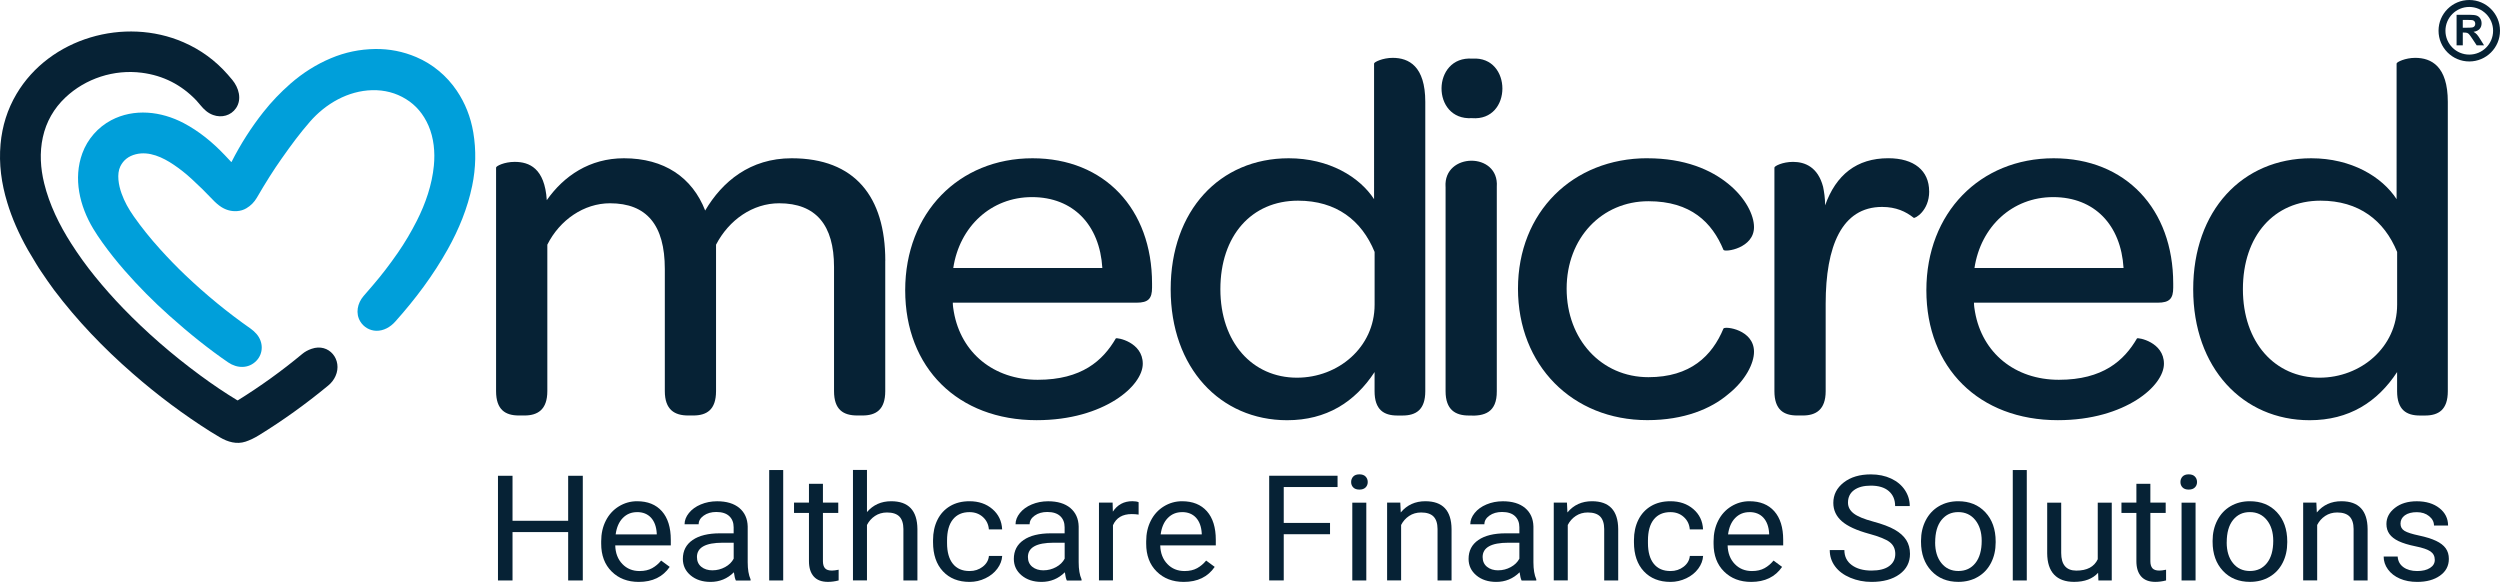 <svg xmlns="http://www.w3.org/2000/svg" id="uuid-6bb9e8e3-5445-4524-b5f0-8dd865f80115" viewBox="0 0 644.31 149.97"><defs><style>.uuid-7883b28d-3d19-47bc-92ad-9900a9e888aa{fill:#009fda;}.uuid-ca6a5f84-ee71-4515-bfd1-96ce9a26c707{fill-rule:evenodd;}.uuid-ca6a5f84-ee71-4515-bfd1-96ce9a26c707,.uuid-fd7680da-1e4b-47e5-b6f8-f01bed671542{fill:#062235;}</style></defs><g id="uuid-4407ec96-2207-43df-9677-5284ab191ca8"><path class="uuid-fd7680da-1e4b-47e5-b6f8-f01bed671542" d="M228.15,67.2v33.61c0,4.8-2.4,6.27-5.87,6.27h-1.33c-3.6,0-6-1.47-6-6.27v-32.01c0-10.8-4.67-16.41-14.14-16.41-6.8,0-12.94,4.27-16.27,10.67v37.75c0,4.8-2.4,6.27-5.87,6.27h-1.33c-3.47,0-6-1.47-6-6.27v-31.48c0-11.34-4.67-16.94-14.14-16.94-6.67,0-12.94,4.27-16.14,10.67v37.75c0,4.8-2.53,6.27-5.87,6.27h-1.47c-3.47,0-5.87-1.47-5.87-6.27v-57.62c0-.4,2.13-1.47,4.8-1.47,3.73,0,7.74,1.6,8.27,9.87,4.4-6.27,11.07-10.8,19.88-10.8,10.4,0,17.61,4.94,20.94,13.47,4.4-7.47,11.6-13.47,22.28-13.47,16.27,0,24.14,9.87,24.14,26.41Z"></path><path class="uuid-fd7680da-1e4b-47e5-b6f8-f01bed671542" d="M266.1,40.79c18.54,0,30.81,13.07,30.81,32.28v1.07c0,2.8-.93,3.87-4,3.87h-47.35c0,.8.13,1.6.27,2.4,1.87,10.54,10.27,17.47,21.61,17.47s16.81-4.94,20.14-10.67c.27-.27,6.94.93,6.94,6.54,0,2.8-2.4,6.4-7.07,9.34-4.67,2.93-11.47,5.2-20.28,5.2-20.28,0-33.88-13.47-33.88-33.48s13.87-34.02,32.81-34.02ZM265.96,50.8c-10.54,0-18.67,7.6-20.28,18.27h38.42c-.67-11.07-7.47-18.27-18.14-18.27Z"></path><path class="uuid-fd7680da-1e4b-47e5-b6f8-f01bed671542" d="M301.71,74.54c0-20.28,12.67-33.75,30.41-33.75,10.4,0,18.27,4.8,22.01,10.54V16.38c0-.4,2.27-1.47,4.8-1.47,4.14,0,8.4,2.13,8.4,11.34v74.57c0,4.8-2.4,6.27-5.87,6.27h-1.33c-3.47,0-5.87-1.47-5.87-6.27v-4.93c-5.07,7.74-12.41,12.41-22.54,12.41-17.21,0-30.01-13.47-30.01-33.75ZM354.27,64.93c-3.33-8.14-9.87-13.21-19.74-13.21-12.01,0-20.01,9.07-20.01,22.81s8.27,22.81,19.74,22.81c10.67,0,20.01-7.87,20.01-18.81v-13.61Z"></path><path class="uuid-fd7680da-1e4b-47e5-b6f8-f01bed671542" d="M379.48,15.11c10.28-.7,10.36,16.18-.13,15.34-10.54.64-10.39-16.1.13-15.34Z"></path><path class="uuid-fd7680da-1e4b-47e5-b6f8-f01bed671542" d="M372.55,48.13c-.54-8.85,13.84-9.04,13.21,0,0,0,0,52.69,0,52.69.05,5.52-3.24,6.49-7.2,6.27-3.47,0-6-1.47-6-6.27v-52.69Z"></path><path class="uuid-fd7680da-1e4b-47e5-b6f8-f01bed671542" d="M424.57,40.79c9.6,0,16.41,2.93,20.94,6.67,4.4,3.6,6.54,8,6.54,11.07,0,5.47-7.47,6.54-7.87,5.87-2.93-7.07-8.4-12.54-19.34-12.54-12.01,0-21.08,9.47-21.08,22.54s8.94,22.81,21.08,22.81c10.8,0,16.41-5.47,19.34-12.54.4-.67,7.87.27,7.87,6,0,2.93-2.13,7.34-6.67,10.94-4.4,3.74-11.34,6.67-20.81,6.67-19.34,0-33.35-14.14-33.35-33.88s14.14-33.62,33.35-33.62Z"></path><path class="uuid-fd7680da-1e4b-47e5-b6f8-f01bed671542" d="M497.2,49.33c0,5.07-3.74,7.07-4,6.8-2-1.6-4.54-2.8-8.14-2.8-10.41,0-14.54,10.14-14.54,24.94v22.54c0,4.8-2.53,6.27-5.87,6.27h-1.47c-3.47,0-5.87-1.47-5.87-6.27v-57.62c0-.4,2.13-1.47,4.8-1.47,3.07,0,6.4,1.33,7.74,6.4.27,1.33.53,2.93.53,4.8,2.8-7.87,8.14-12.14,16.27-12.14,6.67,0,10.54,3.2,10.54,8.54Z"></path><path class="uuid-fd7680da-1e4b-47e5-b6f8-f01bed671542" d="M529.28,40.79c18.54,0,30.81,13.07,30.81,32.28v1.07c0,2.8-.93,3.87-4,3.87h-47.35c0,.8.13,1.6.27,2.4,1.87,10.54,10.27,17.47,21.61,17.47s16.81-4.94,20.14-10.67c.27-.27,6.94.93,6.94,6.54,0,2.8-2.4,6.4-7.07,9.34-4.67,2.93-11.47,5.2-20.28,5.2-20.28,0-33.88-13.47-33.88-33.48s13.87-34.02,32.81-34.02ZM529.15,50.8c-10.54,0-18.67,7.6-20.28,18.27h38.42c-.67-11.07-7.47-18.27-18.14-18.27Z"></path><path class="uuid-fd7680da-1e4b-47e5-b6f8-f01bed671542" d="M565.24,74.54c0-20.28,12.67-33.75,30.41-33.75,10.41,0,18.28,4.8,22.01,10.54V16.38c0-.4,2.27-1.47,4.8-1.47,4.13,0,8.4,2.13,8.4,11.34v74.57c0,4.8-2.4,6.27-5.87,6.27h-1.33c-3.47,0-5.87-1.47-5.87-6.27v-4.93c-5.07,7.74-12.41,12.41-22.54,12.41-17.21,0-30.01-13.47-30.01-33.75ZM617.8,64.93c-3.33-8.14-9.87-13.21-19.74-13.21-12,0-20.01,9.07-20.01,22.81s8.27,22.81,19.74,22.81c10.67,0,20.01-7.87,20.01-18.81v-13.61Z"></path><path class="uuid-fd7680da-1e4b-47e5-b6f8-f01bed671542" d="M61.17,103.18s.08.02.12,0c5.8-3.6,11.35-7.59,16.63-11.98.65-.54,1.44-.98,2.37-1.3,4.52-1.59,8.05,2.85,6.18,7.02-.42.94-1.05,1.76-1.89,2.45-5.78,4.77-11.73,9.04-17.86,12.81-1.17.72-2.32,1.27-3.43,1.64-2.29.76-4.58.08-6.58-1.09-1.03-.6-1.85-1.1-2.45-1.48-6.94-4.38-13.64-9.38-20.07-15-7.55-6.58-14.32-13.65-20.27-21.53-1.1-1.46-2.1-2.97-3.26-4.66-.43-.62-.86-1.3-1.31-2.04-1.06-1.74-1.78-2.95-2.17-3.63-2.34-4.14-4.11-8.2-5.31-12.18C.37,47.3-.32,42.26.14,37.16c.42-4.7,1.79-9.01,4.11-12.94C12.82,9.75,32.12,4.29,47.29,10.89c4.43,1.93,8.24,4.71,11.42,8.34.52.59.91,1.05,1.17,1.37,1.64,2,2.53,4.94.95,7.27-1.31,1.93-3.72,2.56-5.9,1.77-1.4-.51-2.34-1.41-3.28-2.54-.5-.61-.85-1.01-1.03-1.2-3.87-4.06-8.56-6.44-14.08-7.15-7.15-.92-14.49,1.46-19.71,6.4-2.94,2.78-4.92,6.24-5.79,10.22-.87,3.96-.61,8,.35,11.9,1.34,5.47,3.9,10.71,6.98,15.52,1.84,2.89,3.87,5.7,6.08,8.43,2.32,2.86,4.76,5.62,7.33,8.27,5.92,6.12,12.52,11.87,19.81,17.24,3.21,2.37,6.41,4.52,9.59,6.45Z"></path><path class="uuid-7883b28d-3d19-47bc-92ad-9900a9e888aa" d="M59.59,41.75s.06.02.08-.01c2.34-4.61,5.08-8.9,8.22-12.87,2.07-2.62,4.4-5.06,6.97-7.31,3.2-2.79,6.68-4.98,10.44-6.56,3.63-1.53,7.43-2.32,11.4-2.37,3.65-.05,7.17.64,10.55,2.07,4.26,1.8,7.9,4.86,10.46,8.65,2.18,3.22,3.6,6.81,4.27,10.78.76,4.55.67,9.14-.29,13.77-1.2,5.78-3.42,11.2-6.27,16.3-3.76,6.74-8.37,12.89-13.55,18.68-1.27,1.43-3.03,2.43-4.94,2.37-1.67-.06-3.18-.95-4.06-2.37-1.3-2.11-.76-4.73.83-6.58,1.53-1.77,2.34-2.72,2.44-2.83,2.15-2.5,4.29-5.28,6.4-8.33,1.78-2.57,3.41-5.33,4.9-8.26,2.25-4.44,3.9-9.26,4.38-14.18.34-3.46,0-7.14-1.39-10.33-1.3-2.98-3.24-5.26-5.81-6.84-2.6-1.6-5.5-2.36-8.69-2.29-6.23.15-12,3.47-16.06,8.14-2.65,3.05-4.71,5.84-7.31,9.53-2.01,2.85-4.13,6.19-6.36,10.04-.67,1.15-1.56,2.05-2.69,2.72-.73.44-1.55.68-2.44.74-1.43.09-2.77-.26-4.03-1.06-.78-.5-1.55-1.19-2.2-1.88-1.75-1.85-3.56-3.63-5.44-5.35-1.5-1.38-3.03-2.59-4.59-3.64-2.82-1.91-6.35-3.6-9.83-2.72-1.85.47-3.16,1.5-3.95,3.08-.99,2-.46,4.89.29,6.99.78,2.18,1.79,3.98,3.19,5.98,1.96,2.79,4.22,5.61,6.79,8.45,2.09,2.31,4.21,4.5,6.37,6.56,5.32,5.07,10.97,9.71,16.96,13.9.54.38,1.04.84,1.51,1.38,1.74,2.03,1.8,4.96-.07,6.89-1.99,2.06-4.95,1.99-7.26.41-4.85-3.32-9.93-7.36-15.25-12.12-4.07-3.64-7.88-7.49-11.45-11.57-2.01-2.3-3.91-4.68-5.69-7.16-.88-1.22-1.67-2.42-2.38-3.59-3.53-5.86-5.19-12.97-2.82-19.45,1.34-3.66,4.03-6.72,7.43-8.52,5.88-3.11,12.86-2.33,18.68.73,3.95,2.08,7.43,4.92,10.6,8.26.09.1.64.67,1.64,1.74Z"></path><path class="uuid-ca6a5f84-ee71-4515-bfd1-96ce9a26c707" d="M636.39,0c4.38,0,7.92,3.55,7.92,7.92s-3.55,7.92-7.92,7.92-7.92-3.55-7.92-7.92,3.55-7.92,7.92-7.92h0ZM636.39,1.79c3.39,0,6.14,2.75,6.14,6.14s-2.75,6.14-6.14,6.14-6.14-2.75-6.14-6.14,2.75-6.14,6.14-6.14h0Z"></path><path class="uuid-ca6a5f84-ee71-4515-bfd1-96ce9a26c707" d="M633.12,11.68V3.81h3.35c.84,0,1.45.07,1.83.21.38.14.69.39.92.75.23.36.34.78.34,1.24,0,.59-.17,1.08-.52,1.46-.35.38-.86.63-1.55.73.34.2.62.42.85.66.22.24.52.67.9,1.28l.96,1.54h-1.9l-1.14-1.72c-.41-.61-.69-1-.84-1.15-.15-.16-.31-.27-.48-.33-.17-.06-.44-.09-.8-.09h-.32v3.29h-1.59ZM634.71,7.14h1.18c.76,0,1.24-.03,1.43-.1.19-.06.34-.18.45-.33.11-.16.16-.36.16-.59,0-.27-.07-.48-.21-.64-.14-.16-.34-.27-.6-.31-.13-.02-.52-.03-1.16-.03h-1.24v2Z"></path><path class="uuid-fd7680da-1e4b-47e5-b6f8-f01bed671542" d="M150.2,149.6h-3.77v-12.47h-14.34v12.47h-3.75v-26.98h3.75v11.6h14.34v-11.6h3.77v26.98Z"></path><path class="uuid-fd7680da-1e4b-47e5-b6f8-f01bed671542" d="M164.63,149.97c-2.86,0-5.2-.89-6.99-2.68-1.8-1.78-2.7-4.17-2.7-7.16v-.63c0-1.99.4-3.76,1.2-5.33.8-1.56,1.92-2.79,3.36-3.67,1.44-.88,3-1.32,4.68-1.32,2.75,0,4.88.86,6.41,2.58,1.52,1.72,2.29,4.18,2.29,7.37v1.43h-14.32c.05,1.98.66,3.57,1.83,4.79,1.17,1.22,2.65,1.82,4.44,1.82,1.28,0,2.36-.25,3.24-.74.89-.49,1.66-1.15,2.32-1.96l2.21,1.63c-1.77,2.58-4.43,3.87-7.97,3.87ZM164.18,131.99c-1.46,0-2.68.5-3.67,1.51-.99,1.01-1.6,2.42-1.84,4.23h10.59v-.26c-.1-1.74-.6-3.09-1.48-4.05-.89-.96-2.08-1.44-3.59-1.44Z"></path><path class="uuid-fd7680da-1e4b-47e5-b6f8-f01bed671542" d="M189.65,149.6c-.21-.4-.38-1.1-.51-2.11-1.68,1.66-3.69,2.48-6.02,2.48-2.08,0-3.79-.56-5.13-1.68-1.33-1.12-2-2.53-2-4.25,0-2.09.84-3.71,2.51-4.86,1.67-1.15,4.03-1.73,7.06-1.73h3.52v-1.57c0-1.2-.38-2.15-1.13-2.86-.76-.71-1.87-1.07-3.34-1.07-1.29,0-2.37.31-3.24.93-.87.62-1.31,1.36-1.31,2.24h-3.63c0-1,.37-1.97,1.12-2.9.75-.93,1.76-1.67,3.05-2.21,1.28-.54,2.69-.82,4.23-.82,2.43,0,4.34.58,5.72,1.73,1.38,1.16,2.1,2.75,2.15,4.77v9.23c0,1.84.25,3.3.74,4.39v.3h-3.79ZM183.66,146.98c1.13,0,2.21-.28,3.22-.83s1.75-1.28,2.21-2.17v-4.11h-2.83c-4.43,0-6.64,1.23-6.64,3.69,0,1.07.38,1.91,1.13,2.52.75.61,1.73.91,2.91.91Z"></path><path class="uuid-fd7680da-1e4b-47e5-b6f8-f01bed671542" d="M201.85,149.6h-3.61v-28.46h3.61v28.46Z"></path><path class="uuid-fd7680da-1e4b-47e5-b6f8-f01bed671542" d="M212.09,124.69v4.85h3.95v2.65h-3.95v12.45c0,.8.18,1.41.53,1.81.35.4.95.6,1.8.6.42,0,.99-.07,1.72-.22v2.76c-.95.25-1.88.37-2.77.37-1.61,0-2.83-.46-3.65-1.39s-1.23-2.24-1.23-3.95v-12.43h-3.85v-2.65h3.85v-4.85h3.61Z"></path><path class="uuid-fd7680da-1e4b-47e5-b6f8-f01bed671542" d="M223.43,131.98c1.6-1.86,3.68-2.8,6.25-2.8,4.47,0,6.72,2.39,6.76,7.17v13.25h-3.61v-13.27c-.01-1.45-.36-2.51-1.04-3.21-.68-.69-1.75-1.04-3.19-1.04-1.17,0-2.2.3-3.09.89-.89.59-1.58,1.37-2.07,2.33v14.28h-3.61v-28.46h3.61v10.84Z"></path><path class="uuid-fd7680da-1e4b-47e5-b6f8-f01bed671542" d="M249.89,147.17c1.29,0,2.42-.37,3.38-1.11.96-.74,1.5-1.67,1.6-2.78h3.42c-.07,1.15-.48,2.24-1.25,3.28-.77,1.04-1.79,1.87-3.08,2.48-1.28.62-2.64.93-4.07.93-2.88,0-5.17-.91-6.87-2.73-1.7-1.82-2.55-4.31-2.55-7.48v-.57c0-1.95.38-3.69,1.13-5.21.75-1.52,1.84-2.7,3.25-3.54,1.41-.84,3.08-1.26,5.01-1.26,2.37,0,4.34.67,5.91,2.02,1.57,1.35,2.41,3.09,2.51,5.24h-3.42c-.1-1.3-.62-2.36-1.55-3.2-.93-.83-2.08-1.25-3.45-1.25-1.84,0-3.26.63-4.27,1.88-1.01,1.25-1.51,3.07-1.51,5.44v.65c0,2.31.5,4.09,1.5,5.34,1,1.25,2.43,1.87,4.3,1.87Z"></path><path class="uuid-fd7680da-1e4b-47e5-b6f8-f01bed671542" d="M274.95,149.6c-.21-.4-.38-1.1-.51-2.11-1.68,1.66-3.69,2.48-6.02,2.48-2.08,0-3.79-.56-5.13-1.68-1.33-1.12-2-2.53-2-4.25,0-2.09.84-3.71,2.51-4.86,1.67-1.15,4.03-1.73,7.06-1.73h3.52v-1.57c0-1.2-.38-2.15-1.13-2.86-.76-.71-1.87-1.07-3.34-1.07-1.29,0-2.37.31-3.24.93-.87.62-1.31,1.36-1.31,2.24h-3.63c0-1,.37-1.97,1.12-2.9.75-.93,1.76-1.67,3.05-2.21,1.28-.54,2.69-.82,4.23-.82,2.43,0,4.34.58,5.72,1.73,1.38,1.16,2.1,2.75,2.15,4.77v9.23c0,1.84.25,3.3.74,4.39v.3h-3.79ZM268.96,146.98c1.13,0,2.21-.28,3.22-.83s1.75-1.28,2.21-2.17v-4.11h-2.83c-4.43,0-6.64,1.23-6.64,3.69,0,1.07.38,1.91,1.13,2.52.75.61,1.73.91,2.91.91Z"></path><path class="uuid-fd7680da-1e4b-47e5-b6f8-f01bed671542" d="M293.44,132.62c-.55-.09-1.14-.13-1.78-.13-2.37,0-3.98.96-4.82,2.87v14.23h-3.61v-20.05h3.52l.06,2.32c1.18-1.79,2.86-2.69,5.04-2.69.7,0,1.24.09,1.6.26v3.19Z"></path><path class="uuid-fd7680da-1e4b-47e5-b6f8-f01bed671542" d="M305.09,149.97c-2.86,0-5.2-.89-6.99-2.68-1.8-1.78-2.7-4.17-2.7-7.16v-.63c0-1.99.4-3.76,1.2-5.33.8-1.56,1.92-2.79,3.36-3.67,1.44-.88,3-1.32,4.68-1.32,2.75,0,4.88.86,6.41,2.58,1.52,1.72,2.29,4.18,2.29,7.37v1.43h-14.32c.05,1.98.66,3.57,1.83,4.79,1.17,1.22,2.65,1.82,4.44,1.82,1.28,0,2.36-.25,3.24-.74.89-.49,1.66-1.15,2.32-1.96l2.21,1.63c-1.77,2.58-4.43,3.87-7.97,3.87ZM304.64,131.99c-1.46,0-2.68.5-3.67,1.51-.99,1.01-1.6,2.42-1.84,4.23h10.59v-.26c-.1-1.74-.6-3.09-1.48-4.05-.89-.96-2.08-1.44-3.59-1.44Z"></path><path class="uuid-fd7680da-1e4b-47e5-b6f8-f01bed671542" d="M342.78,137.68h-11.93v11.91h-3.75v-26.98h17.62v2.91h-13.87v9.25h11.93v2.91Z"></path><path class="uuid-fd7680da-1e4b-47e5-b6f8-f01bed671542" d="M348.22,124.23c0-.56.18-1.03.54-1.41.36-.38.89-.57,1.59-.57s1.24.19,1.6.57c.36.38.55.85.55,1.41s-.18,1.02-.55,1.39-.9.56-1.6.56-1.23-.19-1.59-.56-.54-.83-.54-1.39ZM352.13,149.6h-3.61v-20.05h3.61v20.05Z"></path><path class="uuid-fd7680da-1e4b-47e5-b6f8-f01bed671542" d="M360.89,129.55l.12,2.52c1.61-1.93,3.72-2.89,6.33-2.89,4.47,0,6.72,2.39,6.76,7.17v13.25h-3.61v-13.27c-.01-1.45-.36-2.51-1.04-3.21-.68-.69-1.75-1.04-3.19-1.04-1.17,0-2.2.3-3.09.89s-1.58,1.37-2.07,2.33v14.28h-3.61v-20.05h3.42Z"></path><path class="uuid-fd7680da-1e4b-47e5-b6f8-f01bed671542" d="M392.15,149.6c-.21-.4-.38-1.1-.51-2.11-1.68,1.66-3.68,2.48-6.02,2.48-2.08,0-3.79-.56-5.13-1.68-1.33-1.12-2-2.53-2-4.25,0-2.09.84-3.71,2.51-4.86,1.67-1.15,4.03-1.73,7.06-1.73h3.52v-1.57c0-1.2-.38-2.15-1.13-2.86-.75-.71-1.87-1.07-3.34-1.07-1.29,0-2.37.31-3.24.93-.87.62-1.31,1.36-1.31,2.24h-3.63c0-1,.37-1.97,1.12-2.9.75-.93,1.76-1.67,3.05-2.21,1.28-.54,2.69-.82,4.23-.82,2.43,0,4.34.58,5.72,1.73,1.38,1.16,2.1,2.75,2.15,4.77v9.23c0,1.84.25,3.3.74,4.39v.3h-3.79ZM386.15,146.98c1.13,0,2.21-.28,3.22-.83,1.02-.56,1.75-1.28,2.21-2.17v-4.11h-2.83c-4.43,0-6.64,1.23-6.64,3.69,0,1.07.38,1.91,1.13,2.52.75.61,1.73.91,2.91.91Z"></path><path class="uuid-fd7680da-1e4b-47e5-b6f8-f01bed671542" d="M403.84,129.55l.12,2.52c1.61-1.93,3.72-2.89,6.33-2.89,4.47,0,6.72,2.39,6.76,7.17v13.25h-3.61v-13.27c-.01-1.45-.36-2.51-1.04-3.21-.68-.69-1.75-1.04-3.19-1.04-1.17,0-2.2.3-3.09.89s-1.58,1.37-2.07,2.33v14.28h-3.61v-20.05h3.42Z"></path><path class="uuid-fd7680da-1e4b-47e5-b6f8-f01bed671542" d="M430.53,147.17c1.29,0,2.42-.37,3.38-1.11s1.5-1.67,1.6-2.78h3.42c-.07,1.15-.48,2.24-1.25,3.28s-1.79,1.87-3.08,2.48-2.64.93-4.07.93c-2.88,0-5.17-.91-6.87-2.73-1.7-1.82-2.55-4.31-2.55-7.48v-.57c0-1.95.38-3.69,1.13-5.21s1.84-2.7,3.25-3.54c1.41-.84,3.08-1.26,5.01-1.26,2.37,0,4.34.67,5.91,2.02,1.57,1.35,2.41,3.09,2.51,5.24h-3.42c-.1-1.3-.62-2.36-1.55-3.2s-2.08-1.25-3.45-1.25c-1.84,0-3.26.63-4.27,1.88-1.01,1.25-1.51,3.07-1.51,5.44v.65c0,2.31.5,4.09,1.5,5.34,1,1.25,2.43,1.87,4.3,1.87Z"></path><path class="uuid-fd7680da-1e4b-47e5-b6f8-f01bed671542" d="M451.32,149.97c-2.86,0-5.2-.89-6.99-2.68-1.8-1.78-2.7-4.17-2.7-7.16v-.63c0-1.99.4-3.76,1.2-5.33.8-1.56,1.92-2.79,3.36-3.67,1.44-.88,3-1.32,4.68-1.32,2.75,0,4.88.86,6.41,2.58,1.52,1.72,2.29,4.18,2.29,7.37v1.43h-14.32c.05,1.98.66,3.57,1.83,4.79,1.17,1.22,2.65,1.82,4.44,1.82,1.28,0,2.36-.25,3.24-.74.89-.49,1.66-1.15,2.32-1.96l2.21,1.63c-1.77,2.58-4.43,3.87-7.97,3.87ZM450.87,131.99c-1.46,0-2.68.5-3.67,1.51-.99,1.01-1.6,2.42-1.84,4.23h10.59v-.26c-.1-1.74-.6-3.09-1.48-4.05-.89-.96-2.08-1.44-3.59-1.44Z"></path><path class="uuid-fd7680da-1e4b-47e5-b6f8-f01bed671542" d="M481.71,137.57c-3.22-.88-5.56-1.95-7.02-3.23s-2.2-2.86-2.2-4.73c0-2.12.9-3.88,2.69-5.27s4.12-2.08,6.98-2.08c1.95,0,3.69.36,5.22,1.07,1.53.72,2.71,1.7,3.55,2.96s1.26,2.64,1.26,4.13h-3.77c0-1.64-.55-2.92-1.64-3.86s-2.64-1.4-4.63-1.4c-1.85,0-3.29.39-4.33,1.16s-1.55,1.85-1.55,3.22c0,1.1.49,2.03,1.47,2.79.98.76,2.66,1.46,5.02,2.09,2.36.63,4.21,1.33,5.55,2.09s2.32,1.65,2.97,2.66c.64,1.01.97,2.2.97,3.58,0,2.19-.9,3.94-2.7,5.25s-4.2,1.97-7.21,1.97c-1.95,0-3.78-.36-5.47-1.07s-3-1.68-3.92-2.92c-.92-1.23-1.38-2.64-1.38-4.21h3.77c0,1.63.63,2.92,1.9,3.86s2.97,1.42,5.09,1.42c1.98,0,3.5-.38,4.55-1.15,1.05-.77,1.58-1.81,1.58-3.13s-.49-2.34-1.46-3.07-2.75-1.44-5.31-2.14Z"></path><path class="uuid-fd7680da-1e4b-47e5-b6f8-f01bed671542" d="M495.09,139.39c0-1.96.41-3.73,1.22-5.3.81-1.57,1.95-2.78,3.4-3.63s3.11-1.28,4.97-1.28c2.88,0,5.21.94,6.98,2.83s2.67,4.4,2.67,7.54v.24c0,1.95-.39,3.7-1.18,5.25-.79,1.55-1.91,2.76-3.38,3.62-1.46.86-3.15,1.3-5.05,1.3-2.86,0-5.19-.94-6.96-2.83s-2.67-4.39-2.67-7.5v-.24ZM498.73,139.79c0,2.22.54,4.01,1.63,5.35,1.09,1.35,2.54,2.02,4.37,2.02s3.29-.68,4.38-2.05c1.08-1.36,1.62-3.28,1.62-5.73,0-2.2-.55-3.98-1.65-5.35-1.1-1.36-2.56-2.05-4.38-2.05s-3.22.67-4.32,2.02c-1.09,1.35-1.64,3.27-1.64,5.78Z"></path><path class="uuid-fd7680da-1e4b-47e5-b6f8-f01bed671542" d="M522.35,149.6h-3.61v-28.46h3.61v28.46Z"></path><path class="uuid-fd7680da-1e4b-47e5-b6f8-f01bed671542" d="M540.74,147.61c-1.41,1.57-3.47,2.35-6.19,2.35-2.25,0-3.97-.62-5.15-1.86s-1.77-3.08-1.79-5.51v-13.04h3.61v12.95c0,3.04,1.3,4.56,3.91,4.56,2.76,0,4.6-.98,5.51-2.93v-14.58h3.61v20.05h-3.44l-.08-1.98Z"></path><path class="uuid-fd7680da-1e4b-47e5-b6f8-f01bed671542" d="M554.2,124.69v4.85h3.95v2.65h-3.95v12.45c0,.8.18,1.41.53,1.81.35.4.95.6,1.8.6.42,0,.99-.07,1.72-.22v2.76c-.95.25-1.88.37-2.77.37-1.61,0-2.83-.46-3.65-1.39s-1.23-2.24-1.23-3.95v-12.43h-3.85v-2.65h3.85v-4.85h3.61Z"></path><path class="uuid-fd7680da-1e4b-47e5-b6f8-f01bed671542" d="M561.95,124.23c0-.56.18-1.03.54-1.41.36-.38.89-.57,1.59-.57s1.24.19,1.6.57c.36.38.55.85.55,1.41s-.18,1.02-.55,1.39-.9.56-1.6.56-1.23-.19-1.59-.56-.54-.83-.54-1.39ZM565.85,149.6h-3.61v-20.05h3.61v20.05Z"></path><path class="uuid-fd7680da-1e4b-47e5-b6f8-f01bed671542" d="M570.24,139.39c0-1.96.41-3.73,1.22-5.3.81-1.57,1.95-2.78,3.4-3.63s3.11-1.28,4.97-1.28c2.88,0,5.21.94,6.98,2.83s2.67,4.4,2.67,7.54v.24c0,1.95-.39,3.7-1.18,5.25-.79,1.55-1.91,2.76-3.38,3.62-1.46.86-3.15,1.3-5.05,1.3-2.86,0-5.19-.94-6.96-2.83s-2.67-4.39-2.67-7.5v-.24ZM573.87,139.79c0,2.22.54,4.01,1.63,5.35,1.09,1.35,2.54,2.02,4.37,2.02s3.29-.68,4.38-2.05c1.08-1.36,1.62-3.28,1.62-5.73,0-2.2-.55-3.98-1.65-5.35-1.1-1.36-2.56-2.05-4.38-2.05s-3.22.67-4.32,2.02c-1.09,1.35-1.64,3.27-1.64,5.78Z"></path><path class="uuid-fd7680da-1e4b-47e5-b6f8-f01bed671542" d="M596.98,129.55l.12,2.52c1.61-1.93,3.72-2.89,6.33-2.89,4.47,0,6.72,2.39,6.76,7.17v13.25h-3.61v-13.27c-.01-1.45-.36-2.51-1.04-3.21-.68-.69-1.75-1.04-3.19-1.04-1.17,0-2.2.3-3.09.89s-1.58,1.37-2.07,2.33v14.28h-3.61v-20.05h3.42Z"></path><path class="uuid-fd7680da-1e4b-47e5-b6f8-f01bed671542" d="M627.5,144.28c0-.93-.37-1.65-1.1-2.16-.74-.51-2.02-.95-3.85-1.32s-3.28-.82-4.36-1.33-1.87-1.14-2.38-1.85c-.51-.72-.77-1.57-.77-2.56,0-1.64.73-3.03,2.2-4.17,1.46-1.14,3.34-1.7,5.62-1.7,2.4,0,4.34.59,5.83,1.76,1.49,1.17,2.24,2.67,2.24,4.5h-3.63c0-.94-.42-1.75-1.26-2.43-.84-.68-1.9-1.02-3.17-1.02s-2.34.27-3.09.82c-.74.54-1.11,1.25-1.11,2.13,0,.83.34,1.45,1.04,1.87.69.42,1.94.82,3.74,1.2,1.8.38,3.26.84,4.38,1.37,1.12.53,1.95,1.17,2.49,1.92.54.75.81,1.66.81,2.73,0,1.79-.75,3.23-2.27,4.31-1.51,1.08-3.47,1.62-5.88,1.62-1.69,0-3.19-.28-4.49-.85s-2.32-1.36-3.06-2.38-1.1-2.12-1.1-3.31h3.61c.07,1.15.55,2.06,1.46,2.73.91.67,2.1,1.01,3.58,1.01,1.37,0,2.46-.26,3.29-.79.83-.52,1.24-1.23,1.24-2.1Z"></path></g></svg>